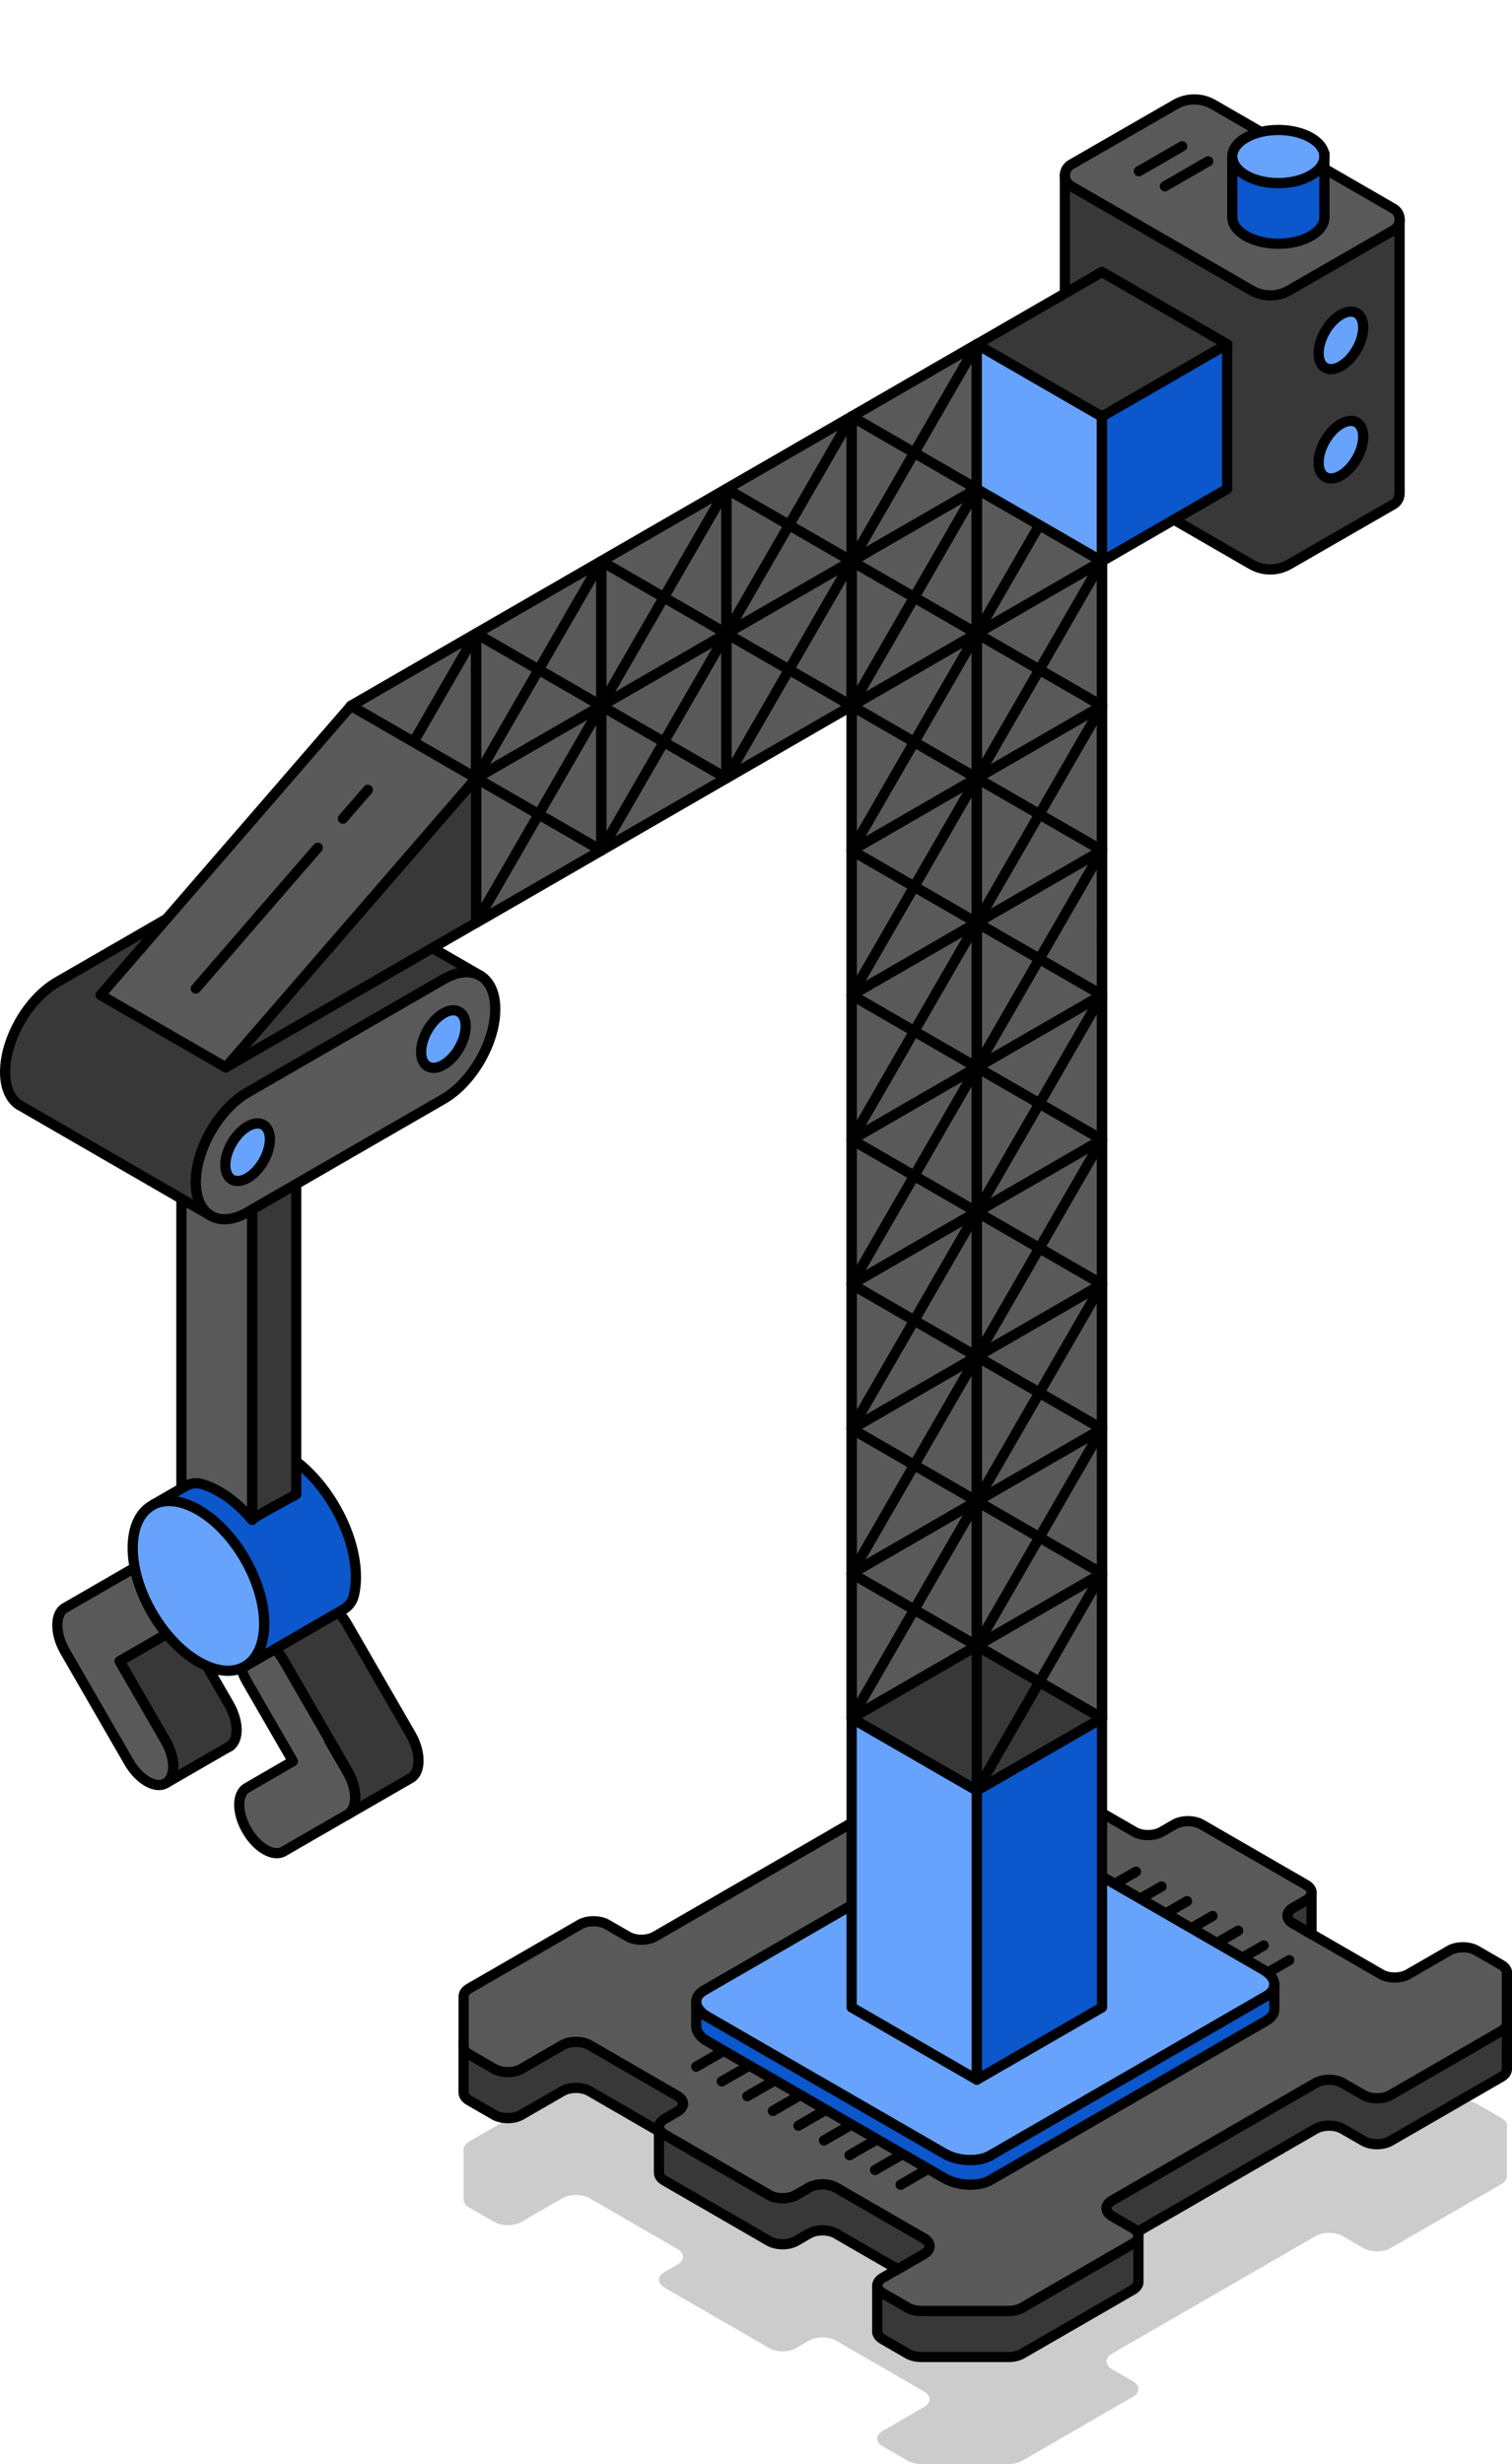 <?xml version="1.0" encoding="UTF-8"?><svg id="Layer_1" xmlns="http://www.w3.org/2000/svg" xmlns:xlink="http://www.w3.org/1999/xlink" viewBox="0 0 296.47 482.92"><defs><style>.cls-1{filter:url(#outer-glow-6);}.cls-1,.cls-2,.cls-3,.cls-4,.cls-5,.cls-6,.cls-7,.cls-8,.cls-9,.cls-10{fill:#67a2fc;}.cls-11{fill:#595959;}.cls-11,.cls-2,.cls-12,.cls-13,.cls-14,.cls-15,.cls-3,.cls-4,.cls-5,.cls-6,.cls-7,.cls-8,.cls-9,.cls-10{stroke:#000;stroke-width:2px;}.cls-11,.cls-2,.cls-12,.cls-14,.cls-15,.cls-3,.cls-4,.cls-5,.cls-6,.cls-7,.cls-8,.cls-9,.cls-10{stroke-linecap:round;stroke-linejoin:round;}.cls-2{filter:url(#outer-glow-10);}.cls-12,.cls-13{fill:#0b57cb;}.cls-13{stroke-miterlimit:10;}.cls-14{fill:#383838;}.cls-15{fill:none;}.cls-16{opacity:.2;}.cls-3{filter:url(#outer-glow-4);}.cls-4{filter:url(#outer-glow-3);}.cls-5{filter:url(#outer-glow-1);}.cls-6{filter:url(#outer-glow-5);}.cls-7{filter:url(#outer-glow-2);}.cls-8{filter:url(#outer-glow-8);}.cls-9{filter:url(#outer-glow-7);}.cls-10{filter:url(#outer-glow-9);}</style><filter id="outer-glow-1" filterUnits="userSpaceOnUse"><feOffset dx="0" dy="0"/><feGaussianBlur result="blur" stdDeviation="8"/><feFlood flood-color="#67a2fc" flood-opacity="1"/><feComposite in2="blur" operator="in"/><feComposite in="SourceGraphic"/></filter><filter id="outer-glow-2" filterUnits="userSpaceOnUse"><feOffset dx="0" dy="0"/><feGaussianBlur result="blur-2" stdDeviation="8"/><feFlood flood-color="#67a2fc" flood-opacity="1"/><feComposite in2="blur-2" operator="in"/><feComposite in="SourceGraphic"/></filter><filter id="outer-glow-3" filterUnits="userSpaceOnUse"><feOffset dx="0" dy="0"/><feGaussianBlur result="blur-3" stdDeviation="8"/><feFlood flood-color="#67a2fc" flood-opacity="1"/><feComposite in2="blur-3" operator="in"/><feComposite in="SourceGraphic"/></filter><filter id="outer-glow-4" filterUnits="userSpaceOnUse"><feOffset dx="0" dy="0"/><feGaussianBlur result="blur-4" stdDeviation="8"/><feFlood flood-color="#67a2fc" flood-opacity="1"/><feComposite in2="blur-4" operator="in"/><feComposite in="SourceGraphic"/></filter><filter id="outer-glow-5" filterUnits="userSpaceOnUse"><feOffset dx="0" dy="0"/><feGaussianBlur result="blur-5" stdDeviation="8"/><feFlood flood-color="#67a2fc" flood-opacity="1"/><feComposite in2="blur-5" operator="in"/><feComposite in="SourceGraphic"/></filter><filter id="outer-glow-6" filterUnits="userSpaceOnUse"><feOffset dx="0" dy="0"/><feGaussianBlur result="blur-6" stdDeviation="8"/><feFlood flood-color="#67a2fc" flood-opacity="1"/><feComposite in2="blur-6" operator="in"/><feComposite in="SourceGraphic"/></filter><filter id="outer-glow-7" filterUnits="userSpaceOnUse"><feOffset dx="0" dy="0"/><feGaussianBlur result="blur-7" stdDeviation="8"/><feFlood flood-color="#67a2fc" flood-opacity="1"/><feComposite in2="blur-7" operator="in"/><feComposite in="SourceGraphic"/></filter><filter id="outer-glow-8" filterUnits="userSpaceOnUse"><feOffset dx="0" dy="0"/><feGaussianBlur result="blur-8" stdDeviation="8"/><feFlood flood-color="#67a2fc" flood-opacity="1"/><feComposite in2="blur-8" operator="in"/><feComposite in="SourceGraphic"/></filter><filter id="outer-glow-9" filterUnits="userSpaceOnUse"><feOffset dx="0" dy="0"/><feGaussianBlur result="blur-9" stdDeviation="8"/><feFlood flood-color="#67a2fc" flood-opacity="1"/><feComposite in2="blur-9" operator="in"/><feComposite in="SourceGraphic"/></filter><filter id="outer-glow-10" filterUnits="userSpaceOnUse"><feOffset dx="0" dy="0"/><feGaussianBlur result="blur-10" stdDeviation="8"/><feFlood flood-color="#67a2fc" flood-opacity="1"/><feComposite in2="blur-10" operator="in"/><feComposite in="SourceGraphic"/></filter></defs><polygon class="cls-11" points="166.99 336.72 191.54 322.55 216.08 336.72 216.07 109.99 191.53 95.82 191.53 67.47 68.81 138.33 93.35 152.5 93.35 180.84 166.99 138.33 166.99 336.72"/><g><polygon class="cls-15" points="93.35 180.84 68.81 166.67 93.35 152.5 117.9 166.67 93.35 180.84"/><polygon class="cls-15" points="93.35 152.5 68.81 138.33 93.35 124.16 117.9 138.33 93.35 152.5"/><polyline class="cls-15" points="68.81 138.33 68.81 166.67 93.35 124.16 93.35 180.84 117.9 138.33 117.9 166.67"/></g><path class="cls-16" d="M295.47,416.65v9.87c0,.57-.4,1.12-1.1,1.53l-21.71,12.53c-1.47,.85-3.85,.85-5.32,0l-4.07-2.35c-1.46-.85-3.84-.85-5.32,0l-39.9,23.03c-1.46,.85-1.46,2.22,0,3.06l4.07,2.35c.38,.22,.66,.47,.84,.74,.17,.25,.26,.51,.26,.77v.02c0,.56-.37,1.11-1.1,1.53l-4.91,2.83-16.8,9.71c-.7,.4-1.66,.63-2.65,.63h-17.08c-.89,0-1.75-.18-2.42-.5-.09-.04-.16-.09-.24-.13l-4.9-2.83c-.74-.42-1.1-.98-1.1-1.53s.36-1.11,1.1-1.53l2.91-1.68,5.14-2.97c1.46-.85,1.46-2.22,0-3.06l-17.23-9.95c-1.46-.85-3.84-.85-5.32,0l-2.5,1.44c-1.47,.86-3.85,.86-5.32,0l-17.66-10.19-2.82-1.63c-.12-.07-.23-.15-.33-.22-.51-.39-.77-.85-.77-1.31v-.03c0-.55,.38-1.1,1.1-1.52l2.5-1.44c1.47-.85,1.47-2.23,0-3.07l-17.22-9.95c-1.47-.85-3.85-.85-5.32,0l-8.05,4.65c-1.46,.85-3.84,.85-5.32,0l-4.9-2.83c-.71-.4-1.1-.96-1.1-1.53v-9.87c0-.57,.39-1.12,1.1-1.53l21.71-12.53c1.47-.85,3.85-.85,5.32,0l4.07,2.35c1.47,.85,3.85,.85,5.32,0l34.73-20.05,.26-.15,4.9-2.83c1.08-.62,1.36-1.54,.84-2.32-.17-.27,16.81-18.7,16.81-18.7,.7-.4,1.66-.63,2.65-.63h17.08c1,0,1.95,.23,2.66,.63l4.9,2.83c.74,.43,1.1,.97,1.1,1.52h0c0,.56-.37,1.11-1.1,1.54l-5.14,2.97-2.9,1.68c-1.46,.85-1.46,2.22,0,3.06l5.14,2.96,12.09,6.98c1.47,.85,3.85,.85,5.32,0l2.51-1.45c1.46-.85,3.84-.85,5.32,0l20.48,11.83c.71,.41,1.07,.94,1.1,1.48v.05c0,.56-.36,1.1-1.1,1.53l-2.51,1.45c-1.34,.77-1.46,1.99-.35,2.83,.1,.09,.22,.16,.35,.24l2.88,1.66,.73,.42,13.63,7.87c1.47,.85,3.85,.85,5.32,0l8.05-4.65c1.46-.85,3.84-.85,5.32,0l4.9,2.83c.71,.41,1.1,.96,1.1,1.53Z"/><g><path class="cls-14" d="M295.47,395.64v9.87c0,.57-.4,1.12-1.1,1.53l-21.71,12.53c-1.47,.86-3.85,.86-5.32,0l-4.07-2.35c-1.46-.85-3.84-.85-5.32,0l-34.98,20.2-4.91,2.83c-1.08,.62-1.36,1.54-.84,2.32l-16.8,9.71c-.7,.4-1.66,.63-2.65,.63h-17.08c-.89,0-1.75-.18-2.42-.5l2.9-1.68c1.46-.85,1.46-2.22,0-3.06l-5.14-2.96,5.14-2.97c1.46-.85,1.46-2.22,0-3.06l-17.23-9.95c-1.46-.85-3.84-.85-5.32,0l-2.5,1.44c-1.47,.86-3.85,.86-5.32,0l-17.66-10.19c-.1-.08-.21-.15-.33-.21l-2.83-1.63c-.51-.39-.77-.85-.77-1.31v.86l-13.62-7.87c-1.47-.85-3.85-.85-5.32,0l-8.05,4.65c-1.46,.85-3.84,.85-5.32,0l-4.9-2.83c-.71-.4-1.1-.96-1.1-1.53v-9.87c0-.57,.39-1.12,1.1-1.53l21.71-12.53c1.47-.85,3.85-.85,5.32,0l4.07,2.35c1.47,.85,3.85,.85,5.32,0l39.9-23.03c1.46-.85,1.46-2.23,0-3.07l-4.07-2.35c-.38-.22-.66-.47-.84-.74l4.9-2.83c1.08-.62,1.36-1.54,.84-2.32l16.81-9.71c.7-.4,1.66-.63,2.65-.63h17.08c.89,0,1.75,.18,2.42,.51l-2.9,1.68c-1.46,.85-1.46,2.22,0,3.06l5.14,2.96-5.14,2.97c-1.46,.85-1.46,2.22,0,3.06l17.22,9.95c1.47,.85,3.85,.85,5.32,0l2.51-1.45c1.46-.85,3.84-.85,5.32,0l17.62,10.18,2.86,1.65c.14,.08,.26,.16,.37,.25,1.09,.85,.96,2.05-.37,2.82l-2.51,1.45c-1.46,.85-1.46,2.23,0,3.07l17.23,9.95c1.47,.85,3.85,.85,5.32,0l8.05-4.65c1.46-.85,3.84-.85,5.32,0l4.9,2.83c.71,.41,1.1,.96,1.1,1.53Z"/><path class="cls-11" d="M295.47,386.65v9.87c0,.57-.4,1.12-1.1,1.53l-21.71,12.53c-1.47,.85-3.85,.85-5.32,0l-4.07-2.35c-1.46-.85-3.84-.85-5.32,0l-39.9,23.03c-1.46,.85-1.46,2.22,0,3.06l4.07,2.35c.38,.22,.66,.47,.84,.74,.17,.25,.26,.51,.26,.77v.02c0,.56-.37,1.11-1.1,1.53l-4.91,2.83-16.8,9.71c-.7,.4-1.66,.63-2.65,.63h-17.08c-.89,0-1.75-.18-2.42-.5-.09-.04-.16-.09-.24-.13l-4.9-2.83c-.74-.42-1.1-.98-1.1-1.53s.36-1.11,1.1-1.53l2.91-1.68,5.14-2.97c1.46-.85,1.46-2.22,0-3.06l-17.23-9.95c-1.46-.85-3.84-.85-5.32,0l-2.5,1.44c-1.47,.86-3.85,.86-5.32,0l-17.66-10.19-2.82-1.63c-.12-.07-.23-.15-.33-.22-.51-.39-.77-.85-.77-1.31v-.03c0-.55,.38-1.1,1.1-1.52l2.5-1.44c1.47-.85,1.47-2.23,0-3.07l-17.22-9.95c-1.47-.85-3.85-.85-5.32,0l-8.05,4.65c-1.46,.85-3.84,.85-5.32,0l-4.9-2.83c-.71-.4-1.1-.96-1.1-1.53v-9.87c0-.57,.39-1.12,1.1-1.53l21.71-12.53c1.47-.85,3.85-.85,5.32,0l4.07,2.35c1.47,.85,3.85,.85,5.32,0l34.73-20.05,.26-.15,4.9-2.83c1.08-.62,1.36-1.54,.84-2.32-.17-.27,16.81-18.7,16.81-18.7,.7-.4,1.66-.63,2.65-.63h17.08c1,0,1.95,.23,2.66,.63l4.9,2.83c.74,.43,1.1,.97,1.1,1.52h0c0,.56-.37,1.11-1.1,1.54l-5.14,2.97-2.9,1.68c-1.46,.85-1.46,2.22,0,3.06l5.14,2.96,12.09,6.98c1.47,.85,3.85,.85,5.32,0l2.51-1.45c1.46-.85,3.84-.85,5.32,0l20.48,11.83c.71,.41,1.07,.94,1.1,1.48v.05c0,.56-.36,1.1-1.1,1.53l-2.51,1.45c-1.34,.77-1.46,1.99-.35,2.83,.1,.09,.22,.16,.35,.24l2.88,1.66,.73,.42,13.63,7.87c1.47,.85,3.85,.85,5.32,0l8.05-4.65c1.46-.85,3.84-.85,5.32,0l4.9,2.83c.71,.41,1.1,.96,1.1,1.53Z"/><path class="cls-14" d="M223.22,438.22v9.03c-.02,.55-.39,1.08-1.1,1.5l-21.72,12.54c-.7,.41-1.66,.63-2.65,.63h-17.08c-1,0-1.95-.22-2.66-.63l-4.9-2.83c-.74-.43-1.1-.98-1.1-1.53v-9c0,.56,.36,1.11,1.1,1.53l4.9,2.83c.08,.04,.15,.09,.24,.13,.68,.33,1.53,.5,2.42,.5h17.08c.99,0,1.95-.23,2.65-.63l16.8-9.71,4.91-2.83c.73-.42,1.1-.98,1.1-1.53Z"/><path class="cls-15" d="M223.22,438.22v-.02"/><line class="cls-15" x1="172.01" y1="457.14" x2="172.01" y2="456.92"/><path class="cls-14" d="M181.16,441.75l-5.14,2.97-12.09-6.98c-1.46-.85-3.84-.85-5.32,0l-2.5,1.45c-1.47,.85-3.85,.85-5.32,0l-20.48-11.83c-.72-.42-1.09-.95-1.1-1.51v-9.02c0,.46,.26,.92,.77,1.31,.1,.08,.21,.15,.33,.22l2.82,1.63,17.66,10.19c1.46,.86,3.84,.86,5.32,0l2.5-1.44c1.47-.85,3.85-.85,5.32,0l17.23,9.95c1.46,.85,1.46,2.22,0,3.06Z"/><path class="cls-15" d="M129.21,416.82v-.03"/><path class="cls-14" d="M214.37,339.83v9c0,.56-.37,1.11-1.1,1.53l-2.9,1.68-5.14-2.96c-1.46-.85-1.46-2.22,0-3.06l2.9-1.68,5.14-2.97c.74-.43,1.1-.98,1.1-1.53Z"/><line class="cls-15" x1="214.37" y1="349.45" x2="214.37" y2="348.82"/><path class="cls-15" d="M214.37,339.83h0"/><path class="cls-14" d="M257.16,370.93v8.13l-.73-.42c-.11-.09-.23-.17-.37-.25l-2.86-1.65c-1.1-.85-.98-2.06,.35-2.83l2.51-1.45c.74-.43,1.1-.98,1.1-1.53Z"/><path class="cls-15" d="M257.16,370.94v-.06"/><g><line class="cls-15" x1="204.39" y1="365.83" x2="212.72" y2="361.02"/><line class="cls-15" x1="244.46" y1="388.97" x2="252.79" y2="384.16"/><line class="cls-15" x1="239.45" y1="386.08" x2="247.78" y2="381.27"/><line class="cls-15" x1="234.44" y1="383.19" x2="242.77" y2="378.38"/><line class="cls-15" x1="229.43" y1="380.29" x2="237.76" y2="375.49"/><line class="cls-15" x1="224.43" y1="377.4" x2="232.75" y2="372.59"/><line class="cls-15" x1="219.42" y1="374.51" x2="227.75" y2="369.7"/><line class="cls-15" x1="214.41" y1="371.62" x2="222.74" y2="366.81"/><line class="cls-15" x1="204.39" y1="365.83" x2="212.72" y2="361.02"/><line class="cls-15" x1="136.51" y1="405.02" x2="141.92" y2="401.9"/><line class="cls-15" x1="176.59" y1="428.16" x2="181.99" y2="425.04"/><line class="cls-15" x1="171.58" y1="425.27" x2="176.98" y2="422.15"/><line class="cls-15" x1="166.57" y1="422.37" x2="171.97" y2="419.25"/><line class="cls-15" x1="161.56" y1="419.48" x2="166.96" y2="416.36"/><line class="cls-15" x1="156.55" y1="416.59" x2="161.95" y2="413.47"/><line class="cls-15" x1="151.54" y1="413.7" x2="156.95" y2="410.58"/><line class="cls-15" x1="146.53" y1="410.81" x2="151.94" y2="407.69"/><line class="cls-15" x1="141.52" y1="407.91" x2="146.93" y2="404.79"/><path class="cls-5" d="M249.87,388.94c0,.84-.51,1.65-1.55,2.25l-.04,.02-54.1,31.23c-2.3,1.33-6.32,1.16-8.98-.37l-46.49-26.84c-.22-.13-.42-.26-.6-.39-1.06-.76-1.59-1.67-1.59-2.54s.51-1.64,1.55-2.24l54.14-31.26c2.3-1.33,6.32-1.16,8.98,.37l46.49,26.84c1.45,.83,2.2,1.91,2.2,2.93Z"/><path class="cls-12" d="M249.87,388.94v4.81c0,.84-.51,1.65-1.55,2.25l-54.14,31.26c-2.3,1.33-6.32,1.16-8.98-.37l-46.49-26.84c-1.45-.83-2.2-1.91-2.2-2.93v-4.81c0,.87,.54,1.78,1.59,2.54,.18,.14,.38,.26,.6,.39l46.49,26.84c2.66,1.53,6.68,1.7,8.98,.37l54.1-31.23,.04-.02c1.04-.6,1.55-1.41,1.55-2.25Z"/></g></g><g><path class="cls-14" d="M208.8,34.36v53.71h0c0,.83,.41,1.66,1.23,2.14l35.34,20.4c2.29,1.32,5.11,1.32,7.4,0l20.43-11.76c.82-.47,1.23-1.31,1.23-2.14V43l-65.64-8.64Z"/><path class="cls-11" d="M245.38,56.9l-35.34-20.4c-1.65-.95-1.65-3.32,0-4.27l20.43-11.76c2.29-1.32,5.11-1.32,7.4,0l35.34,20.4c1.65,.95,1.65,3.32,0,4.27l-20.43,11.76c-2.29,1.32-5.11,1.32-7.4,0Z"/><g><path class="cls-7" d="M259.69,30.69c0,.38-.07,.75-.21,1.12-.36,.94-1.17,1.83-2.44,2.56-3.53,2.04-9.25,2.04-12.77,0-1.27-.73-2.08-1.62-2.44-2.56-.14-.37-.21-.75-.21-1.12,0-1.33,.88-2.67,2.65-3.69,3.53-2.04,9.25-2.04,12.77,0,1.76,1.02,2.65,2.35,2.65,3.69Z"/><path class="cls-13" d="M259.69,30.69v11.86c0,1.33-.88,2.67-2.65,3.69-3.53,2.04-9.25,2.04-12.77,0-1.77-1.02-2.65-2.35-2.65-3.69v-11.86c0,.38,.07,.75,.21,1.12,.36,.94,1.17,1.83,2.44,2.56,3.53,2.04,9.25,2.04,12.77,0,1.27-.73,2.08-1.62,2.44-2.56,.14-.37,.21-.75,.21-1.12Z"/></g><line class="cls-15" x1="228.41" y1="36.51" x2="236.9" y2="31.61"/><line class="cls-15" x1="223.31" y1="33.56" x2="231.8" y2="28.66"/><ellipse class="cls-4" cx="262.92" cy="66.71" rx="6.18" ry="3.57" transform="translate(73.69 261.05) rotate(-60)"/><ellipse class="cls-3" cx="262.92" cy="88.13" rx="6.18" ry="3.57" transform="translate(55.14 271.76) rotate(-60)"/></g><g><path class="cls-14" d="M46.39,339.04c0,1.36-.41,2.49-1.22,3.12l-.58,.33-12.07,6.97c.97-.58,1.44-1.78,1.44-3.26s-.49-3.29-1.49-5.01l-9.03-15.64,5.24-3.02,3.79-2.19c.72-.42,1.18-1.18,1.38-2.14,.24-1.14,.1-2.56-.41-4.03l4.99,8.66h.01l6.46,11.2c.99,1.72,1.49,3.51,1.49,5.01Z"/><g><path class="cls-14" d="M82.05,345.05c.02,1.55-.48,2.81-1.49,3.4l-12.54,7.24-.18,.09,.29-.17c1-.58,1.49-1.8,1.49-3.31v-.18c0-1.5-.49-3.29-1.49-5.02l-3.5-6.07-9.04-15.65c-.97-1.7-2.25-3.01-3.54-3.76,.52-1.27,.8-2.82,.8-4.6,0,.01,.01,.01,.01,.01,2.42,1.39,4.68,1.9,6.58,1.61-.34-2.07,.12-3.84,1.38-4.57,.4-.23,.84-.34,1.32-.34,.73,0,1.54,.26,2.34,.73,1.28,.76,2.56,2.08,3.54,3.77l12.54,21.71c1.01,1.76,1.51,3.59,1.49,5.11Z"/><path class="cls-11" d="M69.62,352.12c-.04-1.46-.53-3.17-1.49-4.82l-3.59-6.22,.09-.05,3.5,6.07c1,1.73,1.49,3.52,1.49,5.02Z"/><path class="cls-11" d="M45.17,342.16c-.08,.06-.17,.13-.27,.18-.1,.06-.2,.11-.31,.15l.58-.33Z"/></g><g><path class="cls-14" d="M69.62,352.12c-.04-1.46-.53-3.17-1.49-4.82l-3.59-6.22,.09-.05,3.5,6.07c1,1.73,1.49,3.52,1.49,5.02Z"/><path class="cls-11" d="M69.62,352.12v.18c0,1.51-.49,2.73-1.49,3.31l-.29,.17-12.25,7.07c-1.98,1.14-5.2-.71-7.19-4.16-.99-1.72-1.49-3.51-1.49-5.01s.5-2.72,1.49-3.29l9.03-5.22-9.03-15.63c-.72-1.26-1.18-2.55-1.38-3.74-.34-2.07,.12-3.84,1.38-4.57,.4-.23,.85-.34,1.33-.34,.73,0,1.53,.26,2.32,.73,1.29,.75,2.57,2.06,3.54,3.76l9.04,15.65-.09,.05,3.59,6.22c.96,1.65,1.45,3.36,1.49,4.82Z"/><path class="cls-11" d="M33.96,346.2c0,1.48-.47,2.68-1.44,3.26l-.1,.06c-1.98,1.09-5.17-.77-7.14-4.18l-12.54-21.72c-1-1.73-1.49-3.52-1.49-5.02v-.18c0-1.51,.49-2.73,1.49-3.3l12.54-7.24s.06-.03,.09-.04l2.97-1.72c.01,.06,.02,.13,.04,.19,.12,.63,.26,1.25,.44,1.89h0c.09,.33,.18,.64,.29,.96,1,3.19,2.67,6.34,4.74,9.04-.2,.96-.66,1.72-1.38,2.14l-3.79,2.19-5.24,3.02,9.03,15.64c1,1.72,1.49,3.51,1.49,5.01Z"/></g><g><path class="cls-12" d="M69.79,309.07v.09c-.01,1.29-.15,2.47-.41,3.53-.28,1.15-1.01,2.14-2.04,2.73l-1,.57-12.39,7.17-5.67,3.27c1.55-1.01,2.68-2.74,3.2-5.1,.2-.92,.31-1.93,.32-3.02v-.07c0-8.22-5.76-18.2-12.89-22.31-.03-.03-.04-.03-.07-.05-3.34-1.9-6.36-2.17-8.65-1.07l18.22-10.52,.74-.43c.96-.56,2.12-.76,3.19-.46,1.09,.31,2.23,.79,3.4,1.46,.04,.01,.06,.01,.08,.04,2.33,1.34,4.52,3.26,6.45,5.54,4.47,5.27,7.52,12.42,7.52,18.63Z"/><path class="cls-6" d="M26.02,303.36c0,8.22,5.79,18.2,12.89,22.31,3.48,2,6.62,2.26,8.94,1l.43-.24c2.16-1.4,3.49-4.21,3.52-8.12v-.07c0-8.22-5.76-18.2-12.89-22.31-.03-.03-.04-.03-.07-.04-3.34-1.9-6.36-2.18-8.65-1.07-.06,.01-.1,.04-.16,.07l-.46,.29c-2.21,1.39-3.55,4.22-3.55,8.19Z"/><ellipse class="cls-1" cx="38.91" cy="310.8" rx="1.6" ry="2.83" transform="translate(-118.59 40.05) rotate(-23.05)"/></g><path class="cls-14" d="M58.08,189.46v103.41s-8.65,4.61-8.65,4.99v-103.41l8.65-4.99Z"/><path class="cls-11" d="M49.43,194.45v103.41c-1.93-2.28-4.12-4.2-6.45-5.54-.02-.03-.04-.03-.08-.04-1.17-.67-2.31-1.15-3.4-1.46-1.07-.3-2.23-.1-3.19,.46l-.74,.43v-97.26h13.86Z"/></g><g><path class="cls-11" d="M97.11,197.78c0,3.23-1.13,6.83-2.97,10.02-1.84,3.18-4.38,5.97-7.19,7.59l-38.41,22.17c-2.62,1.51-5.02,1.75-6.82,.9l-.52-.29c-1.75-1.1-2.82-3.34-2.82-6.48s1.13-6.83,2.97-10.02c1.84-3.2,4.38-5.97,7.19-7.59l38.41-22.17c2.87-1.67,5.46-1.79,7.32-.64,1.76,1.1,2.84,3.34,2.84,6.51Z"/><ellipse class="cls-9" cx="86.95" cy="203.64" rx="6.18" ry="3.57" transform="translate(-132.89 177.12) rotate(-60)"/><ellipse class="cls-8" cx="48.55" cy="225.81" rx="6.18" ry="3.57" transform="translate(-171.28 154.95) rotate(-60)"/><path class="cls-14" d="M94.27,191.27c-1.85-1.15-4.45-1.03-7.32,.64l-38.41,22.17c-2.8,1.62-5.35,4.39-7.19,7.59-1.84,3.18-2.97,6.78-2.97,10.02s1.07,5.39,2.82,6.48L4.35,216.88l-.66-.38c-1.67-1.13-2.69-3.34-2.69-6.4,0-3.25,1.13-6.83,2.97-10.02,1.84-3.18,4.39-5.96,7.2-7.59l38.39-22.17c2.88-1.66,5.48-1.77,7.33-.63l37.38,21.57Z"/></g><polygon class="cls-10" points="191.54 350.89 191.54 407.57 166.99 393.4 166.99 336.72 179.27 343.81 191.54 350.89"/><polygon class="cls-12" points="216.08 336.72 216.08 393.4 191.54 407.57 191.54 350.89 216.08 336.72"/><polygon class="cls-14" points="216.08 336.72 191.54 350.89 179.27 343.81 166.99 336.72 191.54 322.55 216.08 336.72"/><g><polygon class="cls-15" points="191.53 350.89 166.99 336.72 191.53 322.55 216.08 336.72 191.53 350.89"/><polygon class="cls-15" points="191.53 322.55 166.99 308.37 191.53 294.2 216.08 308.37 191.53 322.55"/><polyline class="cls-15" points="166.99 308.37 166.99 336.72 191.53 294.2 191.53 350.89 216.08 308.37 216.08 336.72"/></g><g><polygon class="cls-15" points="191.53 322.55 166.99 308.37 191.53 294.2 216.08 308.37 191.53 322.55"/><polygon class="cls-15" points="191.53 294.2 166.99 280.03 191.53 265.86 216.08 280.03 191.53 294.2"/><polyline class="cls-15" points="166.99 280.03 166.99 308.37 191.53 265.86 191.53 322.55 216.08 280.03 216.08 308.37"/></g><g><polygon class="cls-15" points="191.53 294.2 166.99 280.03 191.53 265.86 216.08 280.03 191.53 294.2"/><polygon class="cls-15" points="191.53 265.86 166.99 251.69 191.53 237.52 216.08 251.69 191.53 265.86"/><polyline class="cls-15" points="166.99 251.69 166.99 280.03 191.53 237.52 191.53 294.2 216.08 251.69 216.08 280.03"/></g><g><polygon class="cls-15" points="191.53 265.86 166.99 251.69 191.53 237.52 216.08 251.69 191.53 265.86"/><polygon class="cls-15" points="191.53 237.52 166.99 223.35 191.53 209.18 216.08 223.35 191.53 237.52"/><polyline class="cls-15" points="166.99 223.35 166.99 251.69 191.53 209.18 191.53 265.86 216.08 223.35 216.08 251.69"/></g><g><polygon class="cls-15" points="191.53 237.52 166.99 223.35 191.53 209.18 216.08 223.35 191.53 237.52"/><polygon class="cls-15" points="191.53 209.18 166.99 195.01 191.53 180.84 216.08 195.01 191.53 209.18"/><polyline class="cls-15" points="166.99 195.01 166.99 223.35 191.53 180.84 191.53 237.52 216.08 195.01 216.08 223.35"/></g><g><polygon class="cls-15" points="191.53 209.18 166.99 195.01 191.53 180.84 216.08 195.01 191.53 209.18"/><polygon class="cls-15" points="191.53 180.84 166.99 166.67 191.53 152.5 216.08 166.67 191.53 180.84"/><polyline class="cls-15" points="166.99 166.67 166.99 195.01 191.53 152.5 191.53 209.18 216.08 166.67 216.08 195.01"/></g><g><polygon class="cls-15" points="191.53 180.84 166.99 166.67 191.53 152.5 216.08 166.67 191.53 180.84"/><polygon class="cls-15" points="191.53 152.5 166.99 138.33 191.53 124.16 216.08 138.33 191.53 152.5"/><polyline class="cls-15" points="166.99 138.33 166.99 166.67 191.53 124.16 191.53 180.84 216.08 138.33 216.08 166.67"/></g><g><polygon class="cls-15" points="191.53 152.5 166.99 138.33 191.53 124.16 216.08 138.33 191.53 152.5"/><polygon class="cls-15" points="191.53 124.16 166.99 109.98 191.53 95.81 216.08 109.98 191.53 124.16"/><polyline class="cls-15" points="166.99 109.98 166.99 138.33 191.53 95.81 191.53 152.5 216.08 109.98 216.08 138.33"/></g><g><polygon class="cls-15" points="191.53 124.16 166.99 109.98 191.53 95.81 216.08 109.98 191.53 124.16"/><polygon class="cls-15" points="191.53 95.81 166.99 81.64 191.53 67.47 216.08 81.64 191.53 95.81"/><polyline class="cls-15" points="166.99 81.64 166.99 109.98 191.53 67.47 191.53 124.16 216.08 81.64 216.08 109.98"/></g><g><polygon class="cls-2" points="216.07 81.64 216.07 109.99 191.53 95.82 191.53 67.47 203.8 74.56 216.07 81.64"/><polygon class="cls-14" points="240.62 67.47 216.07 81.64 203.8 74.56 191.53 67.47 216.07 53.3 240.62 67.47"/><polygon class="cls-12" points="240.62 67.47 240.62 95.82 216.07 109.99 216.07 81.64 240.62 67.47"/></g><g><polygon class="cls-15" points="166.99 138.33 142.44 124.16 166.99 109.98 191.53 124.16 166.99 138.33"/><polygon class="cls-15" points="166.99 109.98 142.44 95.81 166.99 81.64 191.53 95.81 166.99 109.98"/><polyline class="cls-15" points="142.44 95.81 142.44 124.16 166.99 81.64 166.99 138.33 191.53 95.81 191.53 124.16"/></g><g><polygon class="cls-15" points="142.44 152.5 117.9 138.33 142.44 124.16 166.99 138.33 142.44 152.5"/><polygon class="cls-15" points="142.44 124.16 117.9 109.98 142.44 95.81 166.99 109.98 142.44 124.16"/><polyline class="cls-15" points="117.9 109.98 117.9 138.33 142.44 95.81 142.44 152.5 166.99 109.98 166.99 138.33"/></g><g><polygon class="cls-15" points="117.9 166.67 93.35 152.5 117.9 138.33 142.44 152.5 117.9 166.67"/><polygon class="cls-15" points="117.9 138.33 93.35 124.16 117.9 109.98 142.44 124.16 117.9 138.33"/><polyline class="cls-15" points="93.35 124.16 93.35 152.5 117.9 109.98 117.9 166.67 142.44 124.16 142.44 152.5"/></g><polygon class="cls-14" points="44.27 209.18 93.35 152.5 93.35 180.84 44.27 209.18"/><polygon class="cls-11" points="19.72 195.01 68.81 138.33 93.35 152.5 44.27 209.18 19.72 195.01"/><line class="cls-11" x1="62.3" y1="166.14" x2="38.39" y2="193.74"/><line class="cls-11" x1="72.13" y1="154.79" x2="67.24" y2="160.43"/></svg>